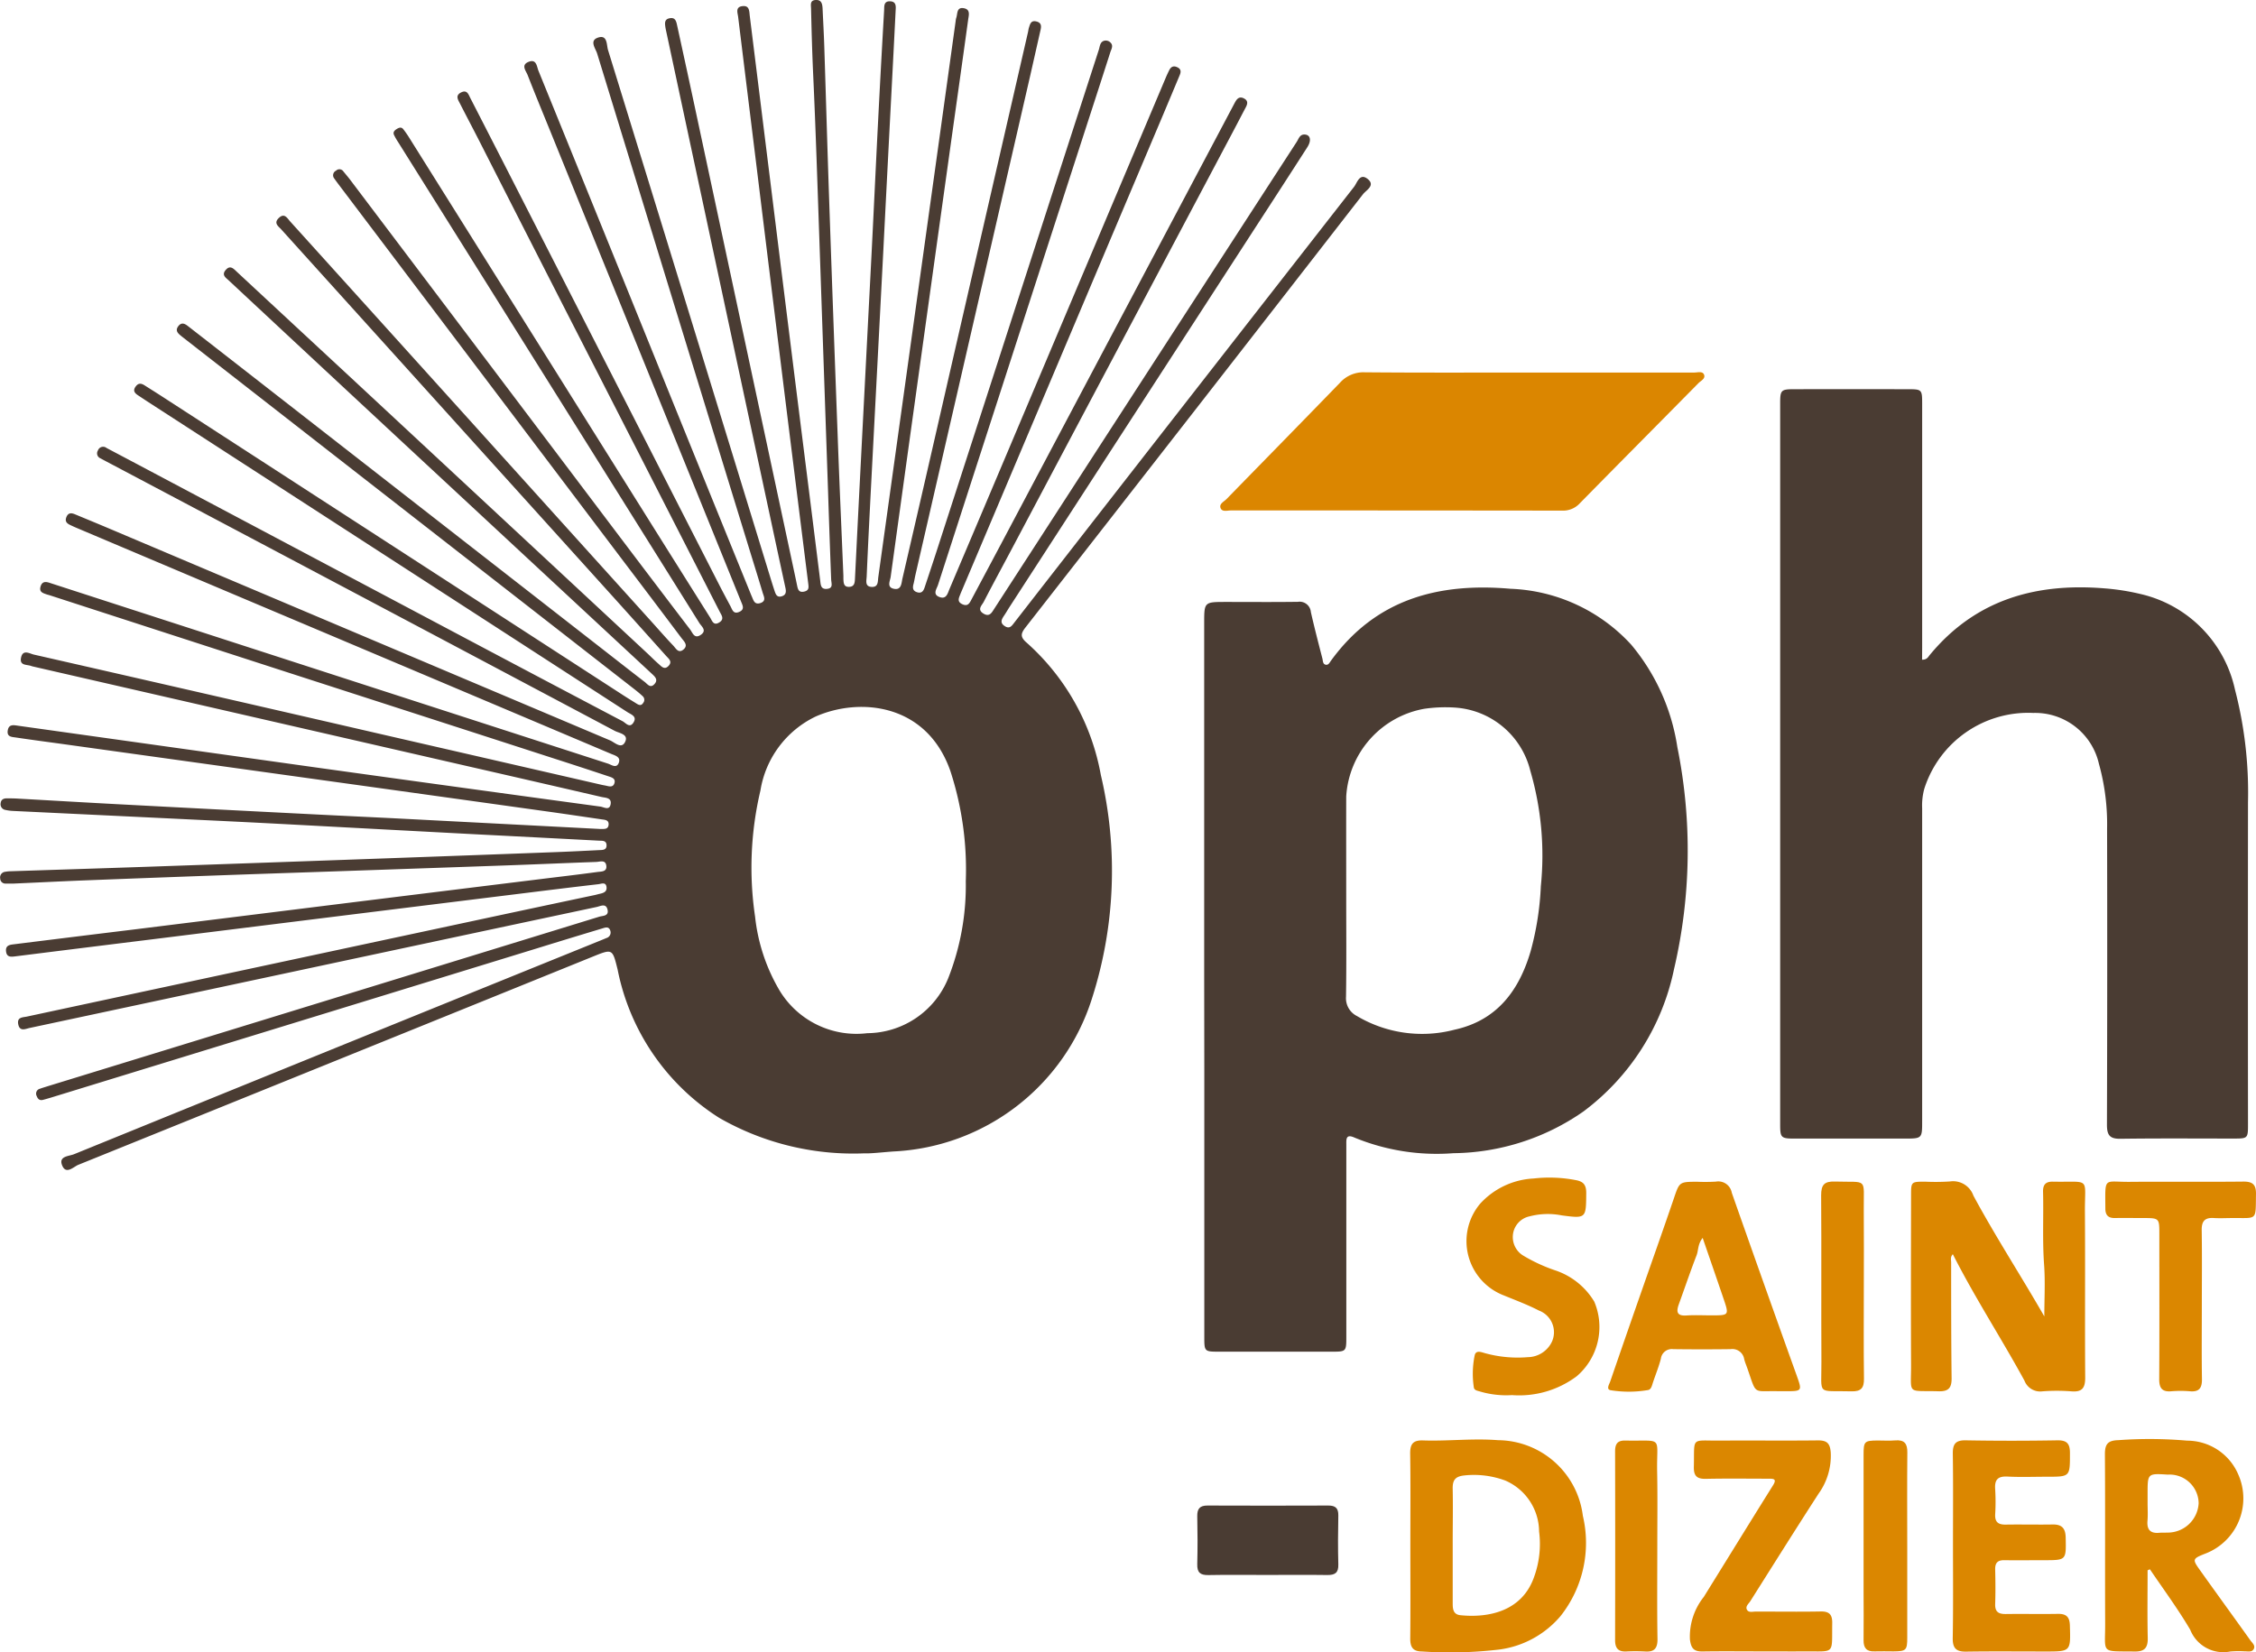 <svg xmlns="http://www.w3.org/2000/svg" width="133.895" height="98.082" viewBox="0 0 133.895 98.082"><defs><style>.a{fill:#4a3c33;}.b{fill:#db8600;}.c{fill:#db8700;}</style></defs><g transform="translate(-897.342 -610.561)"><path class="a" d="M948.627,679.025a16,16,0,0,1-8.6-2.107,13.527,13.527,0,0,1-6.028-8.8c-.309-1.245-.3-1.245-1.474-.771q-15.263,6.186-30.531,12.357c-.29.117-.746.623-.974.007-.193-.524.419-.514.712-.633q15.623-6.359,31.256-12.691c.115-.047.23-.092.343-.143a.338.338,0,0,0,.231-.442c-.086-.264-.293-.183-.464-.131q-1.9.571-3.789,1.155l-28.931,8.886c-.158.048-.316.093-.476.136-.2.053-.309-.035-.378-.218a.3.3,0,0,1,.195-.442c.154-.058.313-.1.471-.153q16.358-5.026,32.714-10.056c.209-.064.574-.029.5-.4-.085-.424-.414-.229-.653-.178q-9.713,2.067-19.424,4.143-7.11,1.519-14.219,3.037c-.252.053-.6.241-.686-.231-.073-.418.272-.391.519-.444q12.946-2.779,25.894-5.551,3.9-.836,7.806-1.663c.1-.021.2-.052.3-.074.214-.046.425-.119.4-.383-.031-.344-.309-.207-.482-.187-1.536.177-3.07.367-4.6.557q-5.279.652-10.557,1.307l-11.354,1.412q-4.05.5-8.1,1.008c-.262.033-.511.058-.548-.305s.245-.384.486-.414q3.59-.448,7.181-.886,6.291-.78,12.581-1.563,5.708-.707,11.416-1.411c1.146-.142,2.293-.274,3.436-.43.219-.03.574,0,.527-.372s-.376-.232-.6-.224c-1.834.066-3.668.148-5.5.212q-7.419.261-14.839.512-4.945.174-9.891.366c-1.442.056-2.883.13-4.325.194-.165.007-.33,0-.494,0a.305.305,0,0,1-.324-.3.335.335,0,0,1,.3-.4,1.941,1.941,0,0,1,.307-.031c2.721-.09,5.442-.174,8.162-.268q7.172-.248,14.344-.506,4.977-.178,9.953-.366c.824-.031,1.648-.074,2.472-.115.2-.01.456.01.449-.29s-.266-.261-.465-.272q-3.645-.191-7.289-.377-5.59-.295-11.18-.595-2.625-.138-5.251-.262-5.53-.267-11.06-.531a2.443,2.443,0,0,1-.428-.059.339.339,0,0,1-.286-.408c.024-.205.166-.275.347-.278.227,0,.454,0,.68.015,1.956.109,3.911.225,5.866.329q5.806.308,11.613.6c1.791.092,3.584.174,5.375.265q5.775.3,11.55.6c.062,0,.124.011.186.009.2-.006.448.034.465-.268.014-.258-.2-.276-.386-.3-1.081-.158-2.162-.319-3.244-.47q-6.922-.967-13.844-1.929l-14.641-2.037c-1.021-.142-2.044-.274-3.063-.427-.224-.034-.544-.025-.486-.409.06-.4.358-.326.623-.289q8.973,1.257,17.946,2.515,8.3,1.155,16.605,2.284c.207.028.538.255.609-.14s-.3-.376-.55-.433q-4.009-.928-8.021-1.844l-25.692-5.894a.914.914,0,0,1-.119-.033c-.261-.1-.714-.007-.609-.5.109-.509.51-.236.759-.179q10.256,2.336,20.506,4.7l13.207,3.034c.1.023.2.036.3.061.194.048.383.071.449-.178s-.143-.32-.314-.376q-1.615-.538-3.235-1.059-8.244-2.667-16.489-5.332-6.742-2.183-13.483-4.371c-.059-.019-.12-.031-.178-.051-.215-.077-.457-.132-.368-.457.1-.351.34-.3.59-.214l4.474,1.45q14.308,4.636,28.617,9.266c.2.066.505.307.64-.047s-.224-.435-.458-.534q-11.173-4.727-22.349-9.447-4.7-1.988-9.406-3.98c-.114-.048-.225-.1-.338-.154-.214-.1-.337-.225-.23-.482s.294-.245.506-.157c.667.277,1.335.552,2,.833q14.877,6.3,29.758,12.588c.272.115.674.544.894.087s-.356-.513-.622-.655q-15.089-8.012-30.191-16c-.109-.058-.22-.115-.327-.176a.316.316,0,0,1-.15-.465.325.325,0,0,1,.51-.15l1.806.955q9.953,5.278,19.906,10.557,4.457,2.363,8.922,4.712c.182.1.411.422.631.091.255-.383-.135-.493-.357-.637q-14.212-9.2-28.427-18.4c-.208-.135-.414-.272-.62-.409s-.3-.282-.133-.512.337-.195.535-.07c.366.232.733.462,1.1.7l27.329,17.708c.26.168.524.329.786.493.136.085.266.119.37-.048a.288.288,0,0,0-.017-.395c-.165-.155-.341-.3-.52-.439q-8.032-6.261-16.066-12.52l-10.646-8.3c-.065-.051-.13-.1-.194-.154-.189-.154-.337-.317-.138-.569s.4-.128.583.017q1.735,1.349,3.468,2.7L932.725,648.8c.96.748,1.917,1.5,2.882,2.243.16.123.328.394.572.131s.035-.445-.152-.619q-7.3-6.781-14.6-13.562-5.26-4.889-10.51-9.786c-.173-.161-.432-.315-.188-.609.266-.319.463-.1.664.092q3.334,3.1,6.668,6.191,8.839,8.219,17.677,16.44c.227.211.443.434.676.637.178.155.365.405.62.117.221-.25-.007-.411-.154-.575q-1.465-1.637-2.935-3.271-9.956-11.026-19.913-22.052c-.167-.185-.459-.364-.153-.666.347-.343.515.01.688.2q5.874,6.5,11.737,13,4.893,5.423,9.788,10.844c.4.444.795.9,1.207,1.329.154.162.3.48.6.239.31-.256.042-.484-.111-.687q-1.749-2.326-3.507-4.644L917.48,621.564c-.1-.132-.2-.265-.293-.4a.3.3,0,0,1,.1-.472.281.281,0,0,1,.432.041c.143.176.292.348.428.529q7.966,10.548,15.93,21.1,2.108,2.791,4.229,5.573c.141.184.242.56.609.324.412-.266.063-.508-.069-.719Q929.915,633.264,920.973,619a3.738,3.738,0,0,1-.246-.428c-.076-.166.03-.271.162-.353s.272-.135.387.01a5.56,5.56,0,0,1,.353.507q7.283,11.619,14.563,23.239,1.644,2.623,3.294,5.241c.121.191.2.51.546.293.322-.2.13-.43.023-.64q-4.491-8.793-8.988-17.583-2.633-5.154-5.256-10.313c-.384-.754-.78-1.5-1.164-2.255-.119-.233-.306-.491.071-.674.348-.169.43.126.537.335q1.64,3.193,3.271,6.392,5.76,11.272,11.521,22.545c.216.422.441.84.664,1.259.1.2.168.448.49.315.355-.145.219-.384.126-.613q-1.184-2.926-2.371-5.852-4.466-11.013-8.934-22.026c-.458-1.128-.924-2.253-1.367-3.387-.1-.252-.41-.593.06-.78s.483.278.584.527q3.987,9.8,7.957,19.617,2.325,5.736,4.655,11.471c.016.038.03.077.048.114.1.218.152.512.506.4.375-.12.209-.392.143-.613-.29-.968-.592-1.932-.889-2.9q-4.474-14.553-8.936-29.109c-.091-.3-.485-.769.055-.947.562-.185.5.43.588.729q4.854,15.731,9.681,31.469.1.325.207.649c.067.2.141.406.427.317.263-.082.265-.274.217-.5q-.388-1.784-.769-3.569-3.161-14.762-6.32-29.525c-.013-.06-.026-.121-.035-.182-.032-.231-.071-.472.248-.535s.387.145.44.389c.4,1.834.8,3.668,1.19,5.5q2.835,13.251,5.667,26.5c.091.424.182.847.269,1.271.048.237.1.451.43.372.287-.068.262-.252.234-.474q-.819-6.536-1.628-13.072-.707-5.708-1.407-11.417-.564-4.573-1.125-9.146c-.03-.245-.175-.585.242-.641.438-.059.414.3.448.584q.87,7,1.737,13.993.9,7.242,1.813,14.482.315,2.516.629,5.032c.031.246.026.531.395.5.4-.035.265-.324.256-.561q-.1-2.6-.183-5.194-.256-7.42-.512-14.839c-.117-3.338-.222-6.677-.376-10.014-.059-1.278-.092-2.556-.122-3.834-.005-.223-.078-.49.267-.514s.4.219.416.489c.034.741.075,1.483.1,2.224.1,3.071.187,6.143.293,9.214q.239,6.925.5,13.849c.1,2.8.228,5.6.343,8.406,0,.062,0,.124,0,.186.013.233.015.483.347.468.314-.014.328-.253.34-.49q.125-2.533.253-5.066.363-7.073.728-14.145c.135-2.657.257-5.314.393-7.97q.167-3.273.356-6.546c.013-.236-.033-.548.341-.542.414.007.352.346.34.6-.143,2.9-.3,5.806-.448,8.71q-.145,2.811-.287,5.622-.361,6.949-.724,13.9c-.091,1.771-.181,3.542-.257,5.314-.01.241-.12.6.3.617.4.017.354-.323.389-.579q1.3-9.342,2.6-18.684,1-7.168,1.993-14.335a.888.888,0,0,1,.034-.182c.089-.245.007-.661.465-.57.384.077.279.414.244.663-.371,2.7-.754,5.39-1.13,8.086q-.97,6.952-1.936,13.905-.771,5.544-1.534,11.089c-.035.256-.249.623.184.716.462.1.451-.34.515-.614q1.383-5.968,2.745-11.94,2.354-10.252,4.708-20.5c.018-.081.025-.164.05-.242.069-.217.116-.461.445-.38.309.076.3.286.241.53-.2.885-.4,1.771-.6,2.655q-3.41,14.835-6.82,29.67c-.042.181-.067.366-.115.545-.061.229-.043.406.223.485s.371-.081.442-.3c.3-.9.6-1.8.888-2.7q3.344-10.334,6.685-20.67,1.381-4.269,2.763-8.539c.062-.191.061-.429.283-.52a.385.385,0,0,1,.4.089c.2.184.06.394,0,.576-.584,1.828-1.179,3.652-1.77,5.477q-4.232,13.072-8.458,26.145c-.077.239-.348.572.1.728.4.14.473-.224.581-.48q1.778-4.188,3.549-8.378,4.652-11,9.3-22.007c.056-.133.119-.263.182-.393.105-.22.256-.31.5-.19.225.111.21.279.131.467q-.477,1.142-.957,2.283L954.4,645.685c-.016.038-.034.075-.048.114-.081.227-.246.464.1.627s.443-.083.561-.305q.918-1.72,1.833-3.442,6.824-12.882,13.646-25.765c.058-.109.114-.22.176-.327.117-.2.263-.309.507-.182s.218.312.11.516c-.27.511-.535,1.024-.806,1.535q-6.536,12.334-13.074,24.667c-.56,1.057-1.133,2.108-1.682,3.171-.106.2-.4.445-.023.683s.51-.064.665-.3q3.1-4.781,6.19-9.562,5.872-9.068,11.748-18.133c.116-.179.179-.447.467-.436.346.013.424.346.16.758q-1.506,2.344-3.025,4.679l-14.641,22.6c-.112.173-.214.353-.33.524-.151.223-.26.429.046.624.281.179.408-.011.552-.2q1.729-2.224,3.46-4.447,8.35-10.72,16.713-21.432c.185-.236.333-.849.809-.467s-.086.661-.273.9q-9.988,12.859-20.011,25.69c-.3.38-.365.584.047.938a13.782,13.782,0,0,1,4.4,7.849,24.817,24.817,0,0,1-.54,13.315,13.005,13.005,0,0,1-11.786,9.037C949.672,678.964,949,679.044,948.627,679.025Zm6.035-16.153a18.859,18.859,0,0,0-.914-6.541c-1.4-4.015-5.368-4.391-7.992-3.238a5.912,5.912,0,0,0-3.282,4.394,19.891,19.891,0,0,0-.317,7.49,10.9,10.9,0,0,0,1.446,4.37,5.334,5.334,0,0,0,5.216,2.545,5.225,5.225,0,0,0,4.794-3.248A14.989,14.989,0,0,0,954.662,662.873Z" transform="translate(0)"/><path class="a" d="M1172.52,767.948V746.965c0-1.263,0-1.263,1.292-1.263,1.424,0,2.848.013,4.271-.007a.67.67,0,0,1,.769.608c.209.925.448,1.843.685,2.762.033.13.019.322.189.362s.24-.13.322-.241c2.656-3.654,6.376-4.638,10.647-4.266a10.228,10.228,0,0,1,7.167,3.316,12.348,12.348,0,0,1,2.74,6.08,30.935,30.935,0,0,1-.2,13.2,14.112,14.112,0,0,1-5.369,8.429,13.729,13.729,0,0,1-7.719,2.48,12.825,12.825,0,0,1-5.875-.927c-.531-.24-.482.128-.483.443q0,4.487,0,8.975c0,.8,0,1.609,0,2.414,0,.865-.012.877-.852.877q-3.373,0-6.747,0c-.805,0-.83-.023-.83-.837q0-7.985,0-15.969Zm8.43-4.812c0,2,.018,4-.012,6a1.182,1.182,0,0,0,.647,1.146,7.578,7.578,0,0,0,5.792.813c2.52-.55,3.838-2.325,4.524-4.679a17.393,17.393,0,0,0,.6-3.842,17.977,17.977,0,0,0-.626-6.856,4.936,4.936,0,0,0-4.5-3.747,8.708,8.708,0,0,0-1.787.073,5.631,5.631,0,0,0-4.638,5.207C1180.945,759.217,1180.95,761.177,1180.95,763.137Z" transform="translate(-203.709 -99.409)"/><path class="a" d="M1312.552,715.564c.293.007.363-.167.46-.285,2.706-3.275,6.276-4.282,10.357-3.95a13.523,13.523,0,0,1,2.137.334,7.446,7.446,0,0,1,5.617,5.681,24.238,24.238,0,0,1,.772,6.677q-.01,9.565,0,19.13c0,.821-.015.838-.823.839-2.249,0-4.5-.018-6.748.013-.638.009-.8-.219-.8-.829q.028-8.791.008-17.582a13.358,13.358,0,0,0-.486-3.853,3.88,3.88,0,0,0-3.89-3.014,6.475,6.475,0,0,0-6.47,4.493,3.72,3.72,0,0,0-.13,1.161q0,9.286,0,18.573c0,1.039,0,1.04-1.066,1.04q-3.25,0-6.5,0c-.806,0-.861-.049-.861-.825q0-21.421,0-42.842c0-.758.06-.816.806-.817q3.374-.005,6.748,0c.858,0,.873.014.873.86q0,7.244,0,14.487Z" transform="translate(-301.133 -65.843)"/><path class="b" d="M1194.5,695.66q4.918,0,9.838,0c.2,0,.479-.091.576.1.13.255-.175.381-.32.529-2.344,2.379-4.7,4.747-7.04,7.13a1.341,1.341,0,0,1-1.035.437q-9.838-.013-19.675-.01c-.214,0-.521.106-.614-.144s.2-.376.352-.53c2.244-2.3,4.5-4.6,6.736-6.908a1.866,1.866,0,0,1,1.469-.619C1188.028,695.674,1191.267,695.66,1194.5,695.66Z" transform="translate(-206.447 -62.984)"/><path class="c" d="M1341.939,888.583c0-1.024.06-2.053-.014-3.072-.105-1.443-.025-2.885-.062-4.327-.01-.4.137-.608.577-.6,2.282.045,1.893-.323,1.908,1.8.023,3.279-.007,6.558.017,9.837,0,.622-.192.859-.817.81a11.328,11.328,0,0,0-1.731,0,1,1,0,0,1-1.06-.64c-1.369-2.511-2.935-4.911-4.248-7.5-.163.17-.1.338-.1.487,0,2.289,0,4.578.027,6.867.008.59-.188.8-.783.782-1.906-.056-1.614.246-1.623-1.586-.016-3.341-.005-6.681,0-10.022,0-.83,0-.831.822-.835a13.192,13.192,0,0,0,1.483-.012,1.276,1.276,0,0,1,1.394.84C1339.039,883.842,1340.546,886.157,1341.939,888.583Z" transform="translate(-323.265 -199.878)"/><path class="c" d="M1219.608,945.864c0-1.815.017-3.63-.01-5.444-.009-.574.157-.823.767-.8,1.48.05,2.955-.133,4.446-.015a5.117,5.117,0,0,1,5.035,4.487,7,7,0,0,1-1.32,5.949,5.746,5.746,0,0,1-3.6,1.986,24.733,24.733,0,0,1-4.629.12c-.534,0-.7-.257-.695-.773C1219.621,949.535,1219.608,947.7,1219.608,945.864Zm2.514-.065c0,1.174,0,2.349,0,3.523,0,.341.054.632.46.673,1.621.165,3.658-.2,4.377-2.291a5.722,5.722,0,0,0,.29-2.678,3.32,3.32,0,0,0-2-3.022,5.331,5.331,0,0,0-2.427-.307c-.574.057-.716.3-.7.826C1222.143,943.613,1222.121,944.706,1222.122,945.8Z" transform="translate(-238.561 -243.553)"/><path class="c" d="M1380.891,947.248c0,1.339-.021,2.678.009,4.017.013.584-.187.815-.782.806-2.049-.029-1.737.167-1.745-1.686-.015-3.341.008-6.683-.015-10.024,0-.61.177-.822.806-.837a25.547,25.547,0,0,1,4.074.03,3.3,3.3,0,0,1,3.028,1.992,3.507,3.507,0,0,1-1.933,4.707c-.8.316-.8.337-.3,1.034.98,1.377,1.975,2.743,2.957,4.119.112.157.328.318.187.539-.112.176-.338.111-.518.116a5.821,5.821,0,0,0-.865.01,2.111,2.111,0,0,1-2.373-1.293c-.728-1.236-1.588-2.4-2.392-3.587Zm0-3.992c0,.351.024.7-.006,1.051-.047.542.18.768.713.715.143-.014.289,0,.433-.011a1.839,1.839,0,0,0,1.89-1.741,1.725,1.725,0,0,0-1.83-1.7c-1.2-.075-1.2-.075-1.2,1.13Q1380.891,942.977,1380.891,943.255Z" transform="translate(-356.088 -243.474)"/><path class="c" d="M1274.927,893.05c-1.513-.036-1.266.265-1.815-1.322-.067-.194-.151-.385-.2-.583a.712.712,0,0,0-.808-.591q-1.7.022-3.4,0a.655.655,0,0,0-.738.572c-.124.477-.313.937-.469,1.406-.059.177-.1.414-.288.449a6.774,6.774,0,0,1-2.212.013c-.293-.043-.1-.346-.036-.52q.923-2.687,1.862-5.369c.637-1.827,1.285-3.651,1.909-5.482.339-1,.325-1,1.383-1.006a11.056,11.056,0,0,0,1.113-.007.812.812,0,0,1,.947.66q1.905,5.421,3.846,10.829c.337.944.34.951-.659.952Zm-4.479-9.1c-.3.376-.245.729-.362,1.033-.37.958-.7,1.932-1.051,2.9-.16.44-.132.711.45.672.492-.033.987-.006,1.481-.007,1.054,0,1.057,0,.714-1.008C1271.285,886.377,1270.883,885.217,1270.448,883.952Z" transform="translate(-272.051 -199.906)"/><path class="c" d="M1287.685,952.3c-1.156,0-2.311-.014-3.466.005-.52.009-.687-.188-.752-.717a3.774,3.774,0,0,1,.821-2.519c1.369-2.206,2.73-4.419,4.107-6.62.241-.385.05-.4-.257-.4-1.238,0-2.476-.018-3.714.009-.53.012-.737-.158-.724-.708.046-1.816-.213-1.549,1.529-1.562,1.939-.015,3.879.011,5.818-.012.55-.007.74.164.779.736a3.848,3.848,0,0,1-.726,2.429c-1.364,2.112-2.7,4.242-4.043,6.369-.1.162-.332.329-.192.539.108.162.345.086.526.087,1.279,0,2.559.019,3.837-.005.514-.01.693.188.685.69-.03,1.9.2,1.665-1.628,1.68C1289.418,952.307,1288.551,952.3,1287.685,952.3Z" transform="translate(-285.827 -243.711)"/><path class="c" d="M1343.613,946.008c0-1.814.016-3.629-.01-5.443-.008-.571.151-.811.765-.8q2.72.048,5.442,0c.583-.01.746.215.745.761,0,1.4.016,1.4-1.361,1.4-.784,0-1.568.031-2.35-.01-.583-.03-.769.2-.727.757a12.1,12.1,0,0,1,0,1.484c-.023.464.186.617.626.61.928-.016,1.855.01,2.783-.007.553-.01.765.229.776.777.027,1.344.044,1.343-1.288,1.343-.784,0-1.567.011-2.351,0-.4-.007-.555.158-.546.554.017.68.023,1.361,0,2.041-.018.474.2.606.634.6,1.031-.015,2.062.01,3.092-.009.5-.008.694.185.708.689.046,1.545.06,1.545-1.453,1.545-1.567,0-3.134-.016-4.7.008-.58.009-.806-.19-.8-.788C1343.631,949.678,1343.614,947.843,1343.613,946.008Z" transform="translate(-330.36 -243.704)"/><path class="c" d="M1235.2,892.6a5.48,5.48,0,0,1-1.878-.208c-.156-.05-.363-.064-.387-.256a5.409,5.409,0,0,1,.052-1.9c.073-.312.375-.194.579-.134a7.285,7.285,0,0,0,2.572.246,1.609,1.609,0,0,0,1.435-.922,1.373,1.373,0,0,0-.773-1.845c-.675-.348-1.393-.615-2.1-.905a3.45,3.45,0,0,1-1.385-5.443,4.607,4.607,0,0,1,3.167-1.491,8.252,8.252,0,0,1,2.525.1c.45.086.6.3.6.758-.011,1.512,0,1.524-1.464,1.33a4.267,4.267,0,0,0-1.9.059,1.251,1.251,0,0,0-.963.946,1.291,1.291,0,0,0,.54,1.354,9.79,9.79,0,0,0,1.954.909,4.276,4.276,0,0,1,2.309,1.852,3.85,3.85,0,0,1-1.038,4.429A5.7,5.7,0,0,1,1235.2,892.6Z" transform="translate(-248.121 -199.224)"/><path class="c" d="M1384.172,887.94c0,1.465-.016,2.93.007,4.394.008.526-.161.77-.711.723a6.674,6.674,0,0,0-1.113,0c-.55.046-.715-.2-.712-.723.017-2.867.008-5.735.007-8.6,0-.958,0-.958-.966-.961-.557,0-1.114-.01-1.671,0-.389.007-.565-.165-.567-.554-.008-1.942-.119-1.581,1.432-1.594,2.249-.019,4.5.01,6.746-.015.561-.006.771.172.762.742-.026,1.607.1,1.408-1.38,1.421-.371,0-.744.022-1.114,0-.533-.037-.736.178-.727.717C1384.188,884.969,1384.173,886.454,1384.172,887.94Z" transform="translate(-356.15 -199.908)"/><path class="a" d="M1175.059,958.791c-1.156,0-2.311-.016-3.466.007-.478.009-.667-.158-.654-.644.024-.948.021-1.9,0-2.847-.009-.445.152-.638.607-.636q3.59.014,7.179,0c.411,0,.595.157.586.589-.02.969-.026,1.94,0,2.908.015.5-.2.634-.665.627C1177.453,958.777,1176.256,958.791,1175.059,958.791Z" transform="translate(-202.539 -254.739)"/><path class="c" d="M1325.791,946.052c0,1.813,0,3.625,0,5.438,0,.738-.067.8-.82.806-.371,0-.742-.013-1.112,0-.475.02-.667-.194-.66-.664.014-.988,0-1.977,0-2.966q0-4.016,0-8.032c0-.807.049-.849.829-.856.35,0,.7.023,1.05-.006.541-.045.724.185.718.716C1325.778,942.344,1325.791,944.2,1325.791,946.052Z" transform="translate(-315.253 -243.707)"/><path class="c" d="M1268.928,946.062c0,1.836-.019,3.673.011,5.51.01.575-.2.789-.751.749a10.417,10.417,0,0,0-1.114,0c-.479.018-.652-.21-.651-.676q.013-5.6,0-11.205c0-.43.134-.65.6-.64,2.3.046,1.859-.32,1.895,1.81C1268.948,943.09,1268.928,944.576,1268.928,946.062Z" transform="translate(-273.224 -243.726)"/><path class="c" d="M1316.042,886.875c0,1.813-.015,3.627.009,5.44.007.557-.176.767-.749.751-2.086-.059-1.766.3-1.777-1.748-.018-3.3.008-6.594-.016-9.89,0-.617.184-.835.813-.815,1.994.062,1.7-.275,1.717,1.688C1316.054,883.826,1316.042,885.351,1316.042,886.875Z" transform="translate(-308.081 -199.914)"/></g></svg>